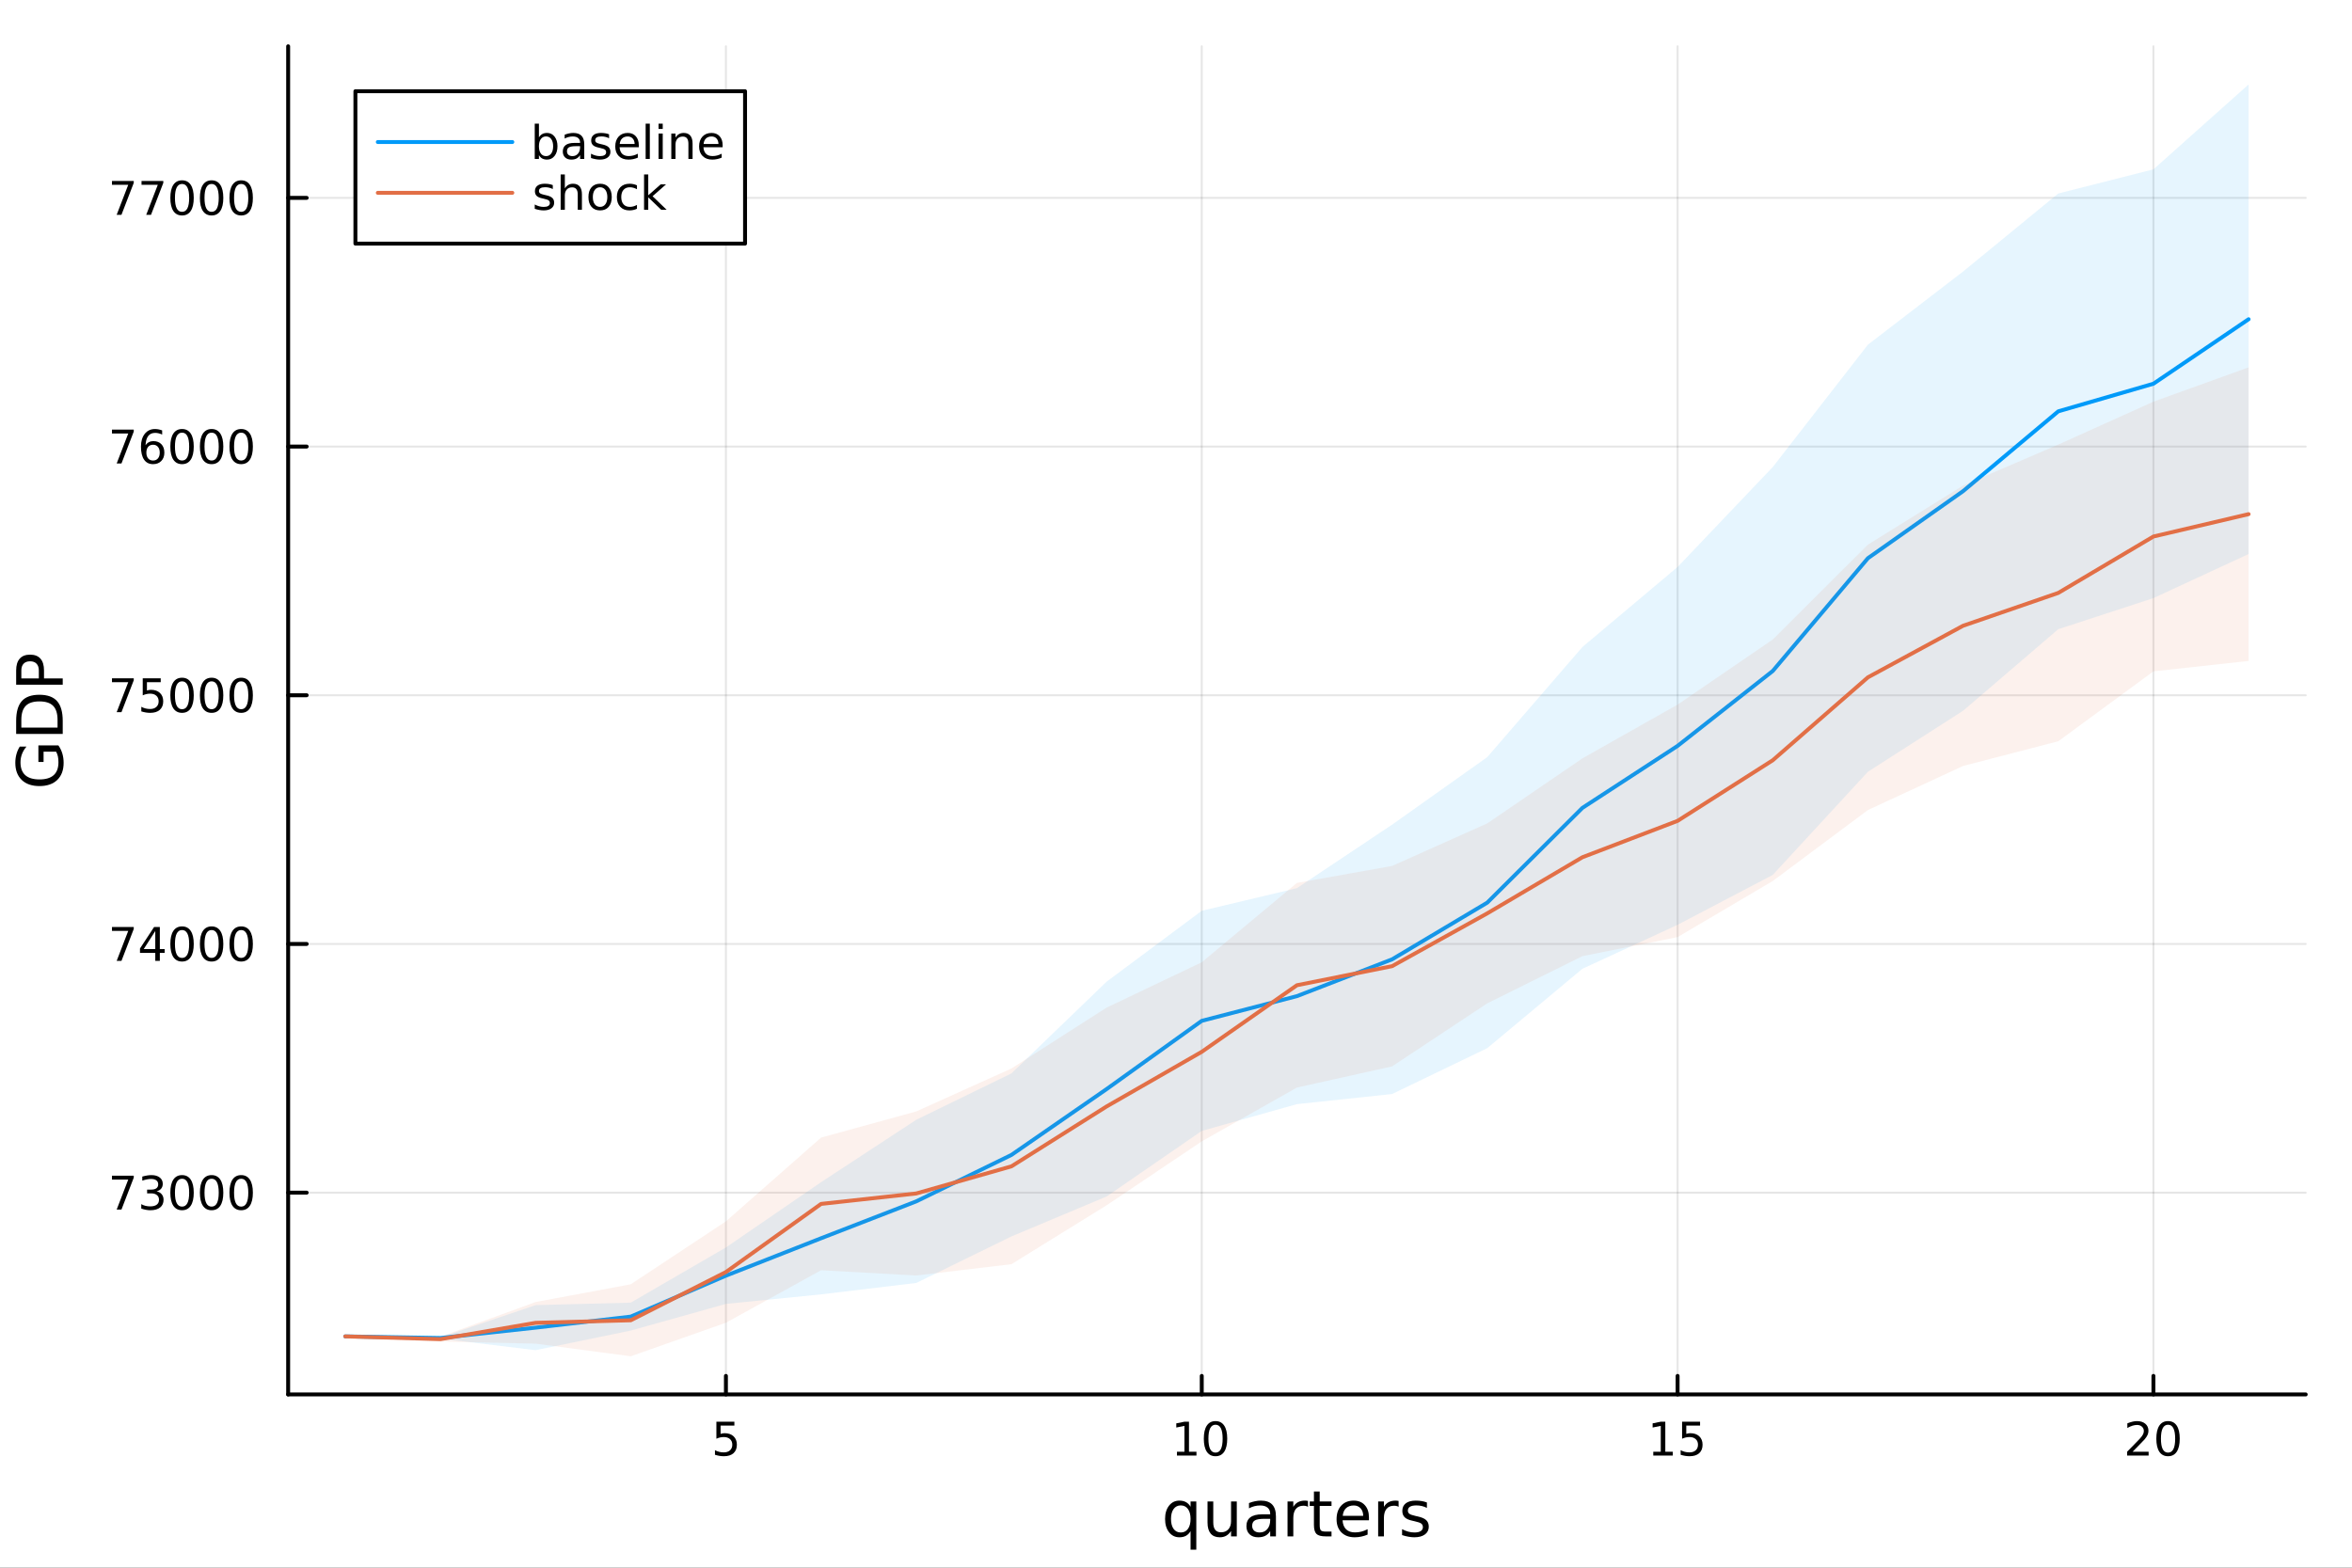 <?xml version="1.0" encoding="utf-8"?>
<svg xmlns="http://www.w3.org/2000/svg" xmlns:xlink="http://www.w3.org/1999/xlink" width="600" height="400" viewBox="0 0 2400 1600">
<rect x="0" y="0" width="2400" height="1600" fill="#333333" stroke="none"/>
<defs>
  <clipPath id="clip430">
    <rect x="0" y="0" width="2400" height="1600"/>
  </clipPath>
</defs>
<path clip-path="url(#clip430)" d="M0 1600 L2400 1600 L2400 0 L0 0  Z" fill="#ffffff" fill-rule="evenodd" fill-opacity="1"/>
<defs>
  <clipPath id="clip431">
    <rect x="480" y="0" width="1681" height="1600"/>
  </clipPath>
</defs>
<path clip-path="url(#clip430)" d="M294.033 1423.18 L2352.76 1423.18 L2352.76 47.244 L294.033 47.244  Z" fill="#ffffff" fill-rule="evenodd" fill-opacity="1"/>
<defs>
  <clipPath id="clip432">
    <rect x="294" y="47" width="2060" height="1377"/>
  </clipPath>
</defs>
<polyline clip-path="url(#clip432)" style="stroke:#000000; stroke-linecap:round; stroke-linejoin:round; stroke-width:2; stroke-opacity:0.1; fill:none" points="740.737,1423.18 740.737,47.244 "/>
<polyline clip-path="url(#clip432)" style="stroke:#000000; stroke-linecap:round; stroke-linejoin:round; stroke-width:2; stroke-opacity:0.1; fill:none" points="1226.28,1423.18 1226.28,47.244 "/>
<polyline clip-path="url(#clip432)" style="stroke:#000000; stroke-linecap:round; stroke-linejoin:round; stroke-width:2; stroke-opacity:0.1; fill:none" points="1711.83,1423.18 1711.83,47.244 "/>
<polyline clip-path="url(#clip432)" style="stroke:#000000; stroke-linecap:round; stroke-linejoin:round; stroke-width:2; stroke-opacity:0.1; fill:none" points="2197.38,1423.18 2197.38,47.244 "/>
<polyline clip-path="url(#clip432)" style="stroke:#000000; stroke-linecap:round; stroke-linejoin:round; stroke-width:2; stroke-opacity:0.1; fill:none" points="294.033,1217.23 2352.76,1217.23 "/>
<polyline clip-path="url(#clip432)" style="stroke:#000000; stroke-linecap:round; stroke-linejoin:round; stroke-width:2; stroke-opacity:0.1; fill:none" points="294.033,963.411 2352.76,963.411 "/>
<polyline clip-path="url(#clip432)" style="stroke:#000000; stroke-linecap:round; stroke-linejoin:round; stroke-width:2; stroke-opacity:0.1; fill:none" points="294.033,709.591 2352.76,709.591 "/>
<polyline clip-path="url(#clip432)" style="stroke:#000000; stroke-linecap:round; stroke-linejoin:round; stroke-width:2; stroke-opacity:0.1; fill:none" points="294.033,455.771 2352.76,455.771 "/>
<polyline clip-path="url(#clip432)" style="stroke:#000000; stroke-linecap:round; stroke-linejoin:round; stroke-width:2; stroke-opacity:0.1; fill:none" points="294.033,201.951 2352.76,201.951 "/>
<polyline clip-path="url(#clip430)" style="stroke:#000000; stroke-linecap:round; stroke-linejoin:round; stroke-width:4; stroke-opacity:1; fill:none" points="294.033,1423.18 2352.76,1423.18 "/>
<polyline clip-path="url(#clip430)" style="stroke:#000000; stroke-linecap:round; stroke-linejoin:round; stroke-width:4; stroke-opacity:1; fill:none" points="740.737,1423.18 740.737,1404.28 "/>
<polyline clip-path="url(#clip430)" style="stroke:#000000; stroke-linecap:round; stroke-linejoin:round; stroke-width:4; stroke-opacity:1; fill:none" points="1226.28,1423.18 1226.28,1404.28 "/>
<polyline clip-path="url(#clip430)" style="stroke:#000000; stroke-linecap:round; stroke-linejoin:round; stroke-width:4; stroke-opacity:1; fill:none" points="1711.83,1423.18 1711.83,1404.28 "/>
<polyline clip-path="url(#clip430)" style="stroke:#000000; stroke-linecap:round; stroke-linejoin:round; stroke-width:4; stroke-opacity:1; fill:none" points="2197.38,1423.18 2197.38,1404.28 "/>
<path clip-path="url(#clip430)" d="M731.014 1451.02 L749.371 1451.02 L749.371 1454.96 L735.297 1454.96 L735.297 1463.43 Q736.315 1463.08 737.334 1462.92 Q738.352 1462.73 739.371 1462.73 Q745.158 1462.73 748.538 1465.9 Q751.917 1469.08 751.917 1474.49 Q751.917 1480.07 748.445 1483.17 Q744.973 1486.25 738.653 1486.25 Q736.477 1486.25 734.209 1485.88 Q731.964 1485.51 729.556 1484.77 L729.556 1480.07 Q731.639 1481.2 733.862 1481.76 Q736.084 1482.32 738.561 1482.32 Q742.565 1482.32 744.903 1480.21 Q747.241 1478.1 747.241 1474.49 Q747.241 1470.88 744.903 1468.77 Q742.565 1466.67 738.561 1466.67 Q736.686 1466.67 734.811 1467.08 Q732.959 1467.5 731.014 1468.38 L731.014 1451.02 Z" fill="#000000" fill-rule="nonzero" fill-opacity="1" /><path clip-path="url(#clip430)" d="M1200.97 1481.64 L1208.61 1481.64 L1208.61 1455.28 L1200.3 1456.95 L1200.3 1452.69 L1208.56 1451.02 L1213.24 1451.02 L1213.24 1481.64 L1220.88 1481.64 L1220.88 1485.58 L1200.97 1485.58 L1200.97 1481.64 Z" fill="#000000" fill-rule="nonzero" fill-opacity="1" /><path clip-path="url(#clip430)" d="M1240.32 1454.1 Q1236.71 1454.1 1234.88 1457.66 Q1233.08 1461.2 1233.08 1468.33 Q1233.08 1475.44 1234.88 1479.01 Q1236.71 1482.55 1240.32 1482.55 Q1243.96 1482.55 1245.76 1479.01 Q1247.59 1475.44 1247.59 1468.33 Q1247.59 1461.2 1245.76 1457.66 Q1243.96 1454.1 1240.32 1454.1 M1240.32 1450.39 Q1246.13 1450.39 1249.19 1455 Q1252.27 1459.58 1252.27 1468.33 Q1252.27 1477.06 1249.19 1481.67 Q1246.13 1486.25 1240.32 1486.25 Q1234.51 1486.25 1231.44 1481.67 Q1228.38 1477.06 1228.38 1468.33 Q1228.38 1459.58 1231.44 1455 Q1234.51 1450.39 1240.32 1450.39 Z" fill="#000000" fill-rule="nonzero" fill-opacity="1" /><path clip-path="url(#clip430)" d="M1687.02 1481.64 L1694.66 1481.64 L1694.66 1455.28 L1686.35 1456.95 L1686.35 1452.69 L1694.61 1451.02 L1699.29 1451.02 L1699.29 1481.64 L1706.93 1481.64 L1706.93 1485.58 L1687.02 1485.58 L1687.02 1481.64 Z" fill="#000000" fill-rule="nonzero" fill-opacity="1" /><path clip-path="url(#clip430)" d="M1716.42 1451.02 L1734.77 1451.02 L1734.77 1454.96 L1720.7 1454.96 L1720.7 1463.43 Q1721.72 1463.08 1722.74 1462.92 Q1723.75 1462.73 1724.77 1462.73 Q1730.56 1462.73 1733.94 1465.9 Q1737.32 1469.08 1737.32 1474.49 Q1737.32 1480.07 1733.85 1483.17 Q1730.37 1486.25 1724.05 1486.25 Q1721.88 1486.25 1719.61 1485.88 Q1717.36 1485.51 1714.96 1484.77 L1714.96 1480.07 Q1717.04 1481.2 1719.26 1481.76 Q1721.49 1482.32 1723.96 1482.32 Q1727.97 1482.32 1730.3 1480.21 Q1732.64 1478.1 1732.64 1474.49 Q1732.64 1470.88 1730.3 1468.77 Q1727.97 1466.67 1723.96 1466.67 Q1722.09 1466.67 1720.21 1467.08 Q1718.36 1467.5 1716.42 1468.38 L1716.42 1451.02 Z" fill="#000000" fill-rule="nonzero" fill-opacity="1" /><path clip-path="url(#clip430)" d="M2176.15 1481.64 L2192.47 1481.64 L2192.47 1485.58 L2170.53 1485.58 L2170.53 1481.64 Q2173.19 1478.89 2177.77 1474.26 Q2182.38 1469.61 2183.56 1468.27 Q2185.81 1465.74 2186.69 1464.01 Q2187.59 1462.25 2187.59 1460.56 Q2187.59 1457.8 2185.64 1456.07 Q2183.72 1454.33 2180.62 1454.33 Q2178.42 1454.33 2175.97 1455.09 Q2173.54 1455.86 2170.76 1457.41 L2170.76 1452.69 Q2173.58 1451.55 2176.04 1450.97 Q2178.49 1450.39 2180.53 1450.39 Q2185.9 1450.39 2189.09 1453.08 Q2192.29 1455.77 2192.29 1460.26 Q2192.29 1462.39 2191.48 1464.31 Q2190.69 1466.2 2188.58 1468.8 Q2188.01 1469.47 2184.9 1472.69 Q2181.8 1475.88 2176.15 1481.64 Z" fill="#000000" fill-rule="nonzero" fill-opacity="1" /><path clip-path="url(#clip430)" d="M2212.29 1454.1 Q2208.68 1454.1 2206.85 1457.66 Q2205.04 1461.2 2205.04 1468.33 Q2205.04 1475.44 2206.85 1479.01 Q2208.68 1482.55 2212.29 1482.55 Q2215.92 1482.55 2217.73 1479.01 Q2219.56 1475.44 2219.56 1468.33 Q2219.56 1461.2 2217.73 1457.66 Q2215.92 1454.1 2212.29 1454.1 M2212.29 1450.39 Q2218.1 1450.39 2221.15 1455 Q2224.23 1459.58 2224.23 1468.33 Q2224.23 1477.06 2221.15 1481.67 Q2218.1 1486.25 2212.29 1486.25 Q2206.48 1486.25 2203.4 1481.67 Q2200.34 1477.06 2200.34 1468.33 Q2200.34 1459.58 2203.4 1455 Q2206.48 1450.39 2212.29 1450.39 Z" fill="#000000" fill-rule="nonzero" fill-opacity="1" /><path clip-path="url(#clip430)" d="M1194.9 1550.25 Q1194.9 1556.71 1197.54 1560.4 Q1200.22 1564.07 1204.86 1564.07 Q1209.51 1564.07 1212.19 1560.4 Q1214.86 1556.71 1214.86 1550.25 Q1214.86 1543.79 1212.19 1540.13 Q1209.51 1536.44 1204.86 1536.44 Q1200.22 1536.44 1197.54 1540.13 Q1194.9 1543.79 1194.9 1550.25 M1214.86 1562.7 Q1213.01 1565.88 1210.18 1567.44 Q1207.38 1568.97 1203.43 1568.97 Q1196.97 1568.97 1192.9 1563.81 Q1188.86 1558.65 1188.86 1550.25 Q1188.86 1541.85 1192.9 1536.69 Q1196.97 1531.54 1203.43 1531.54 Q1207.38 1531.54 1210.18 1533.1 Q1213.01 1534.62 1214.86 1537.81 L1214.86 1532.4 L1220.72 1532.4 L1220.72 1581.6 L1214.86 1581.6 L1214.86 1562.7 Z" fill="#000000" fill-rule="nonzero" fill-opacity="1" /><path clip-path="url(#clip430)" d="M1232.17 1553.98 L1232.17 1532.4 L1238.03 1532.4 L1238.03 1553.75 Q1238.03 1558.81 1240 1561.36 Q1241.98 1563.87 1245.92 1563.87 Q1250.67 1563.87 1253.4 1560.85 Q1256.17 1557.83 1256.17 1552.61 L1256.17 1532.4 L1262.03 1532.4 L1262.03 1568.04 L1256.17 1568.04 L1256.17 1562.57 Q1254.04 1565.82 1251.21 1567.41 Q1248.41 1568.97 1244.68 1568.97 Q1238.54 1568.97 1235.36 1565.15 Q1232.17 1561.33 1232.17 1553.98 M1246.91 1531.54 L1246.91 1531.54 Z" fill="#000000" fill-rule="nonzero" fill-opacity="1" /><path clip-path="url(#clip430)" d="M1290.29 1550.12 Q1283.19 1550.12 1280.46 1551.75 Q1277.72 1553.37 1277.72 1557.29 Q1277.72 1560.4 1279.76 1562.25 Q1281.83 1564.07 1285.36 1564.07 Q1290.23 1564.07 1293.16 1560.63 Q1296.12 1557.16 1296.12 1551.43 L1296.12 1550.12 L1290.29 1550.12 M1301.97 1547.71 L1301.97 1568.04 L1296.12 1568.04 L1296.12 1562.63 Q1294.11 1565.88 1291.12 1567.44 Q1288.13 1568.97 1283.8 1568.97 Q1278.33 1568.97 1275.08 1565.91 Q1271.86 1562.82 1271.86 1557.67 Q1271.86 1551.65 1275.87 1548.6 Q1279.92 1545.54 1287.91 1545.54 L1296.12 1545.54 L1296.12 1544.97 Q1296.12 1540.93 1293.44 1538.73 Q1290.8 1536.5 1286 1536.5 Q1282.94 1536.5 1280.04 1537.23 Q1277.15 1537.97 1274.47 1539.43 L1274.47 1534.02 Q1277.69 1532.78 1280.71 1532.17 Q1283.74 1531.54 1286.6 1531.54 Q1294.33 1531.54 1298.15 1535.55 Q1301.97 1539.56 1301.97 1547.71 Z" fill="#000000" fill-rule="nonzero" fill-opacity="1" /><path clip-path="url(#clip430)" d="M1334.69 1537.87 Q1333.71 1537.3 1332.53 1537.04 Q1331.38 1536.76 1329.98 1536.76 Q1325.02 1536.76 1322.34 1540 Q1319.7 1543.22 1319.7 1549.27 L1319.7 1568.04 L1313.81 1568.04 L1313.81 1532.4 L1319.7 1532.4 L1319.7 1537.93 Q1321.55 1534.69 1324.51 1533.13 Q1327.47 1531.54 1331.7 1531.54 Q1332.31 1531.54 1333.04 1531.63 Q1333.77 1531.7 1334.66 1531.85 L1334.69 1537.87 Z" fill="#000000" fill-rule="nonzero" fill-opacity="1" /><path clip-path="url(#clip430)" d="M1346.63 1522.27 L1346.63 1532.4 L1358.69 1532.4 L1358.69 1536.95 L1346.63 1536.95 L1346.63 1556.3 Q1346.63 1560.66 1347.81 1561.9 Q1349.02 1563.14 1352.68 1563.14 L1358.69 1563.14 L1358.69 1568.04 L1352.68 1568.04 Q1345.9 1568.04 1343.32 1565.53 Q1340.74 1562.98 1340.74 1556.3 L1340.74 1536.95 L1336.44 1536.95 L1336.44 1532.4 L1340.74 1532.4 L1340.74 1522.27 L1346.63 1522.27 Z" fill="#000000" fill-rule="nonzero" fill-opacity="1" /><path clip-path="url(#clip430)" d="M1396.89 1548.76 L1396.89 1551.62 L1369.96 1551.62 Q1370.34 1557.67 1373.59 1560.85 Q1376.87 1564 1382.69 1564 Q1386.06 1564 1389.22 1563.17 Q1392.4 1562.35 1395.52 1560.69 L1395.52 1566.23 Q1392.37 1567.57 1389.06 1568.27 Q1385.75 1568.97 1382.34 1568.97 Q1373.81 1568.97 1368.81 1564 Q1363.85 1559.04 1363.85 1550.57 Q1363.85 1541.82 1368.56 1536.69 Q1373.3 1531.54 1381.32 1531.54 Q1388.52 1531.54 1392.68 1536.18 Q1396.89 1540.8 1396.89 1548.76 M1391.03 1547.04 Q1390.97 1542.23 1388.32 1539.37 Q1385.71 1536.5 1381.39 1536.5 Q1376.48 1536.5 1373.52 1539.27 Q1370.6 1542.04 1370.15 1547.07 L1391.03 1547.04 Z" fill="#000000" fill-rule="nonzero" fill-opacity="1" /><path clip-path="url(#clip430)" d="M1427.16 1537.87 Q1426.17 1537.3 1424.99 1537.04 Q1423.85 1536.76 1422.44 1536.76 Q1417.48 1536.76 1414.81 1540 Q1412.16 1543.22 1412.16 1549.27 L1412.16 1568.04 L1406.28 1568.04 L1406.28 1532.4 L1412.16 1532.4 L1412.16 1537.93 Q1414.01 1534.69 1416.97 1533.13 Q1419.93 1531.54 1424.16 1531.54 Q1424.77 1531.54 1425.5 1531.63 Q1426.23 1531.7 1427.12 1531.85 L1427.16 1537.87 Z" fill="#000000" fill-rule="nonzero" fill-opacity="1" /><path clip-path="url(#clip430)" d="M1456.02 1533.45 L1456.02 1538.98 Q1453.54 1537.71 1450.87 1537.07 Q1448.19 1536.44 1445.33 1536.44 Q1440.97 1536.44 1438.77 1537.77 Q1436.61 1539.11 1436.61 1541.79 Q1436.61 1543.82 1438.17 1545 Q1439.73 1546.15 1444.44 1547.2 L1446.44 1547.64 Q1452.68 1548.98 1455.29 1551.43 Q1457.93 1553.85 1457.93 1558.21 Q1457.93 1563.17 1453.99 1566.07 Q1450.07 1568.97 1443.2 1568.97 Q1440.33 1568.97 1437.21 1568.39 Q1434.13 1567.85 1430.69 1566.74 L1430.69 1560.69 Q1433.93 1562.38 1437.09 1563.24 Q1440.24 1564.07 1443.32 1564.07 Q1447.46 1564.07 1449.69 1562.66 Q1451.92 1561.23 1451.92 1558.65 Q1451.92 1556.27 1450.29 1554.99 Q1448.7 1553.72 1443.26 1552.54 L1441.22 1552.07 Q1435.78 1550.92 1433.36 1548.56 Q1430.94 1546.18 1430.94 1542.04 Q1430.94 1537.01 1434.51 1534.27 Q1438.07 1531.54 1444.63 1531.54 Q1447.88 1531.54 1450.74 1532.01 Q1453.6 1532.49 1456.02 1533.45 Z" fill="#000000" fill-rule="nonzero" fill-opacity="1" /><polyline clip-path="url(#clip430)" style="stroke:#000000; stroke-linecap:round; stroke-linejoin:round; stroke-width:4; stroke-opacity:1; fill:none" points="294.033,1423.18 294.033,47.244 "/>
<polyline clip-path="url(#clip430)" style="stroke:#000000; stroke-linecap:round; stroke-linejoin:round; stroke-width:4; stroke-opacity:1; fill:none" points="294.033,1217.23 312.93,1217.23 "/>
<polyline clip-path="url(#clip430)" style="stroke:#000000; stroke-linecap:round; stroke-linejoin:round; stroke-width:4; stroke-opacity:1; fill:none" points="294.033,963.411 312.93,963.411 "/>
<polyline clip-path="url(#clip430)" style="stroke:#000000; stroke-linecap:round; stroke-linejoin:round; stroke-width:4; stroke-opacity:1; fill:none" points="294.033,709.591 312.93,709.591 "/>
<polyline clip-path="url(#clip430)" style="stroke:#000000; stroke-linecap:round; stroke-linejoin:round; stroke-width:4; stroke-opacity:1; fill:none" points="294.033,455.771 312.93,455.771 "/>
<polyline clip-path="url(#clip430)" style="stroke:#000000; stroke-linecap:round; stroke-linejoin:round; stroke-width:4; stroke-opacity:1; fill:none" points="294.033,201.951 312.93,201.951 "/>
<path clip-path="url(#clip430)" d="M114.26 1199.95 L136.482 1199.95 L136.482 1201.94 L123.936 1234.51 L119.052 1234.51 L130.857 1203.89 L114.26 1203.89 L114.26 1199.95 Z" fill="#000000" fill-rule="nonzero" fill-opacity="1" /><path clip-path="url(#clip430)" d="M159.769 1215.88 Q163.126 1216.59 165.001 1218.86 Q166.899 1221.13 166.899 1224.46 Q166.899 1229.58 163.38 1232.38 Q159.862 1235.18 153.38 1235.18 Q151.204 1235.18 148.89 1234.74 Q146.598 1234.33 144.144 1233.47 L144.144 1228.96 Q146.089 1230.09 148.403 1230.67 Q150.718 1231.25 153.241 1231.25 Q157.64 1231.25 159.931 1229.51 Q162.246 1227.78 162.246 1224.46 Q162.246 1221.41 160.093 1219.7 Q157.964 1217.96 154.144 1217.96 L150.116 1217.96 L150.116 1214.12 L154.329 1214.12 Q157.778 1214.12 159.607 1212.75 Q161.436 1211.36 161.436 1208.77 Q161.436 1206.11 159.538 1204.7 Q157.663 1203.26 154.144 1203.26 Q152.223 1203.26 150.024 1203.68 Q147.825 1204.09 145.186 1204.97 L145.186 1200.81 Q147.848 1200.07 150.163 1199.7 Q152.501 1199.33 154.561 1199.33 Q159.885 1199.33 162.987 1201.76 Q166.089 1204.16 166.089 1208.28 Q166.089 1211.15 164.445 1213.15 Q162.802 1215.11 159.769 1215.88 Z" fill="#000000" fill-rule="nonzero" fill-opacity="1" /><path clip-path="url(#clip430)" d="M185.764 1203.03 Q182.153 1203.03 180.325 1206.59 Q178.519 1210.14 178.519 1217.27 Q178.519 1224.37 180.325 1227.94 Q182.153 1231.48 185.764 1231.48 Q189.399 1231.48 191.204 1227.94 Q193.033 1224.37 193.033 1217.27 Q193.033 1210.14 191.204 1206.59 Q189.399 1203.03 185.764 1203.03 M185.764 1199.33 Q191.575 1199.33 194.63 1203.93 Q197.709 1208.52 197.709 1217.27 Q197.709 1225.99 194.63 1230.6 Q191.575 1235.18 185.764 1235.18 Q179.954 1235.18 176.876 1230.6 Q173.82 1225.99 173.82 1217.27 Q173.82 1208.52 176.876 1203.93 Q179.954 1199.33 185.764 1199.33 Z" fill="#000000" fill-rule="nonzero" fill-opacity="1" /><path clip-path="url(#clip430)" d="M215.926 1203.03 Q212.315 1203.03 210.486 1206.59 Q208.681 1210.14 208.681 1217.27 Q208.681 1224.37 210.486 1227.94 Q212.315 1231.48 215.926 1231.48 Q219.561 1231.48 221.366 1227.94 Q223.195 1224.37 223.195 1217.27 Q223.195 1210.14 221.366 1206.59 Q219.561 1203.03 215.926 1203.03 M215.926 1199.33 Q221.736 1199.33 224.792 1203.93 Q227.871 1208.52 227.871 1217.27 Q227.871 1225.99 224.792 1230.6 Q221.736 1235.18 215.926 1235.18 Q210.116 1235.18 207.037 1230.6 Q203.982 1225.99 203.982 1217.27 Q203.982 1208.52 207.037 1203.93 Q210.116 1199.33 215.926 1199.33 Z" fill="#000000" fill-rule="nonzero" fill-opacity="1" /><path clip-path="url(#clip430)" d="M246.088 1203.03 Q242.477 1203.03 240.648 1206.59 Q238.843 1210.14 238.843 1217.27 Q238.843 1224.37 240.648 1227.94 Q242.477 1231.48 246.088 1231.48 Q249.722 1231.48 251.528 1227.94 Q253.357 1224.37 253.357 1217.27 Q253.357 1210.14 251.528 1206.59 Q249.722 1203.03 246.088 1203.03 M246.088 1199.33 Q251.898 1199.33 254.954 1203.93 Q258.033 1208.52 258.033 1217.27 Q258.033 1225.99 254.954 1230.6 Q251.898 1235.18 246.088 1235.18 Q240.278 1235.18 237.199 1230.6 Q234.144 1225.99 234.144 1217.27 Q234.144 1208.52 237.199 1203.93 Q240.278 1199.33 246.088 1199.33 Z" fill="#000000" fill-rule="nonzero" fill-opacity="1" /><path clip-path="url(#clip430)" d="M114.26 946.131 L136.482 946.131 L136.482 948.122 L123.936 980.691 L119.052 980.691 L130.857 950.066 L114.26 950.066 L114.26 946.131 Z" fill="#000000" fill-rule="nonzero" fill-opacity="1" /><path clip-path="url(#clip430)" d="M158.45 950.205 L146.644 968.654 L158.45 968.654 L158.45 950.205 M157.223 946.131 L163.102 946.131 L163.102 968.654 L168.033 968.654 L168.033 972.543 L163.102 972.543 L163.102 980.691 L158.45 980.691 L158.45 972.543 L142.848 972.543 L142.848 968.029 L157.223 946.131 Z" fill="#000000" fill-rule="nonzero" fill-opacity="1" /><path clip-path="url(#clip430)" d="M185.764 949.21 Q182.153 949.21 180.325 952.775 Q178.519 956.316 178.519 963.446 Q178.519 970.552 180.325 974.117 Q182.153 977.659 185.764 977.659 Q189.399 977.659 191.204 974.117 Q193.033 970.552 193.033 963.446 Q193.033 956.316 191.204 952.775 Q189.399 949.21 185.764 949.21 M185.764 945.506 Q191.575 945.506 194.63 950.113 Q197.709 954.696 197.709 963.446 Q197.709 972.173 194.63 976.779 Q191.575 981.362 185.764 981.362 Q179.954 981.362 176.876 976.779 Q173.82 972.173 173.82 963.446 Q173.82 954.696 176.876 950.113 Q179.954 945.506 185.764 945.506 Z" fill="#000000" fill-rule="nonzero" fill-opacity="1" /><path clip-path="url(#clip430)" d="M215.926 949.21 Q212.315 949.21 210.486 952.775 Q208.681 956.316 208.681 963.446 Q208.681 970.552 210.486 974.117 Q212.315 977.659 215.926 977.659 Q219.561 977.659 221.366 974.117 Q223.195 970.552 223.195 963.446 Q223.195 956.316 221.366 952.775 Q219.561 949.21 215.926 949.21 M215.926 945.506 Q221.736 945.506 224.792 950.113 Q227.871 954.696 227.871 963.446 Q227.871 972.173 224.792 976.779 Q221.736 981.362 215.926 981.362 Q210.116 981.362 207.037 976.779 Q203.982 972.173 203.982 963.446 Q203.982 954.696 207.037 950.113 Q210.116 945.506 215.926 945.506 Z" fill="#000000" fill-rule="nonzero" fill-opacity="1" /><path clip-path="url(#clip430)" d="M246.088 949.21 Q242.477 949.21 240.648 952.775 Q238.843 956.316 238.843 963.446 Q238.843 970.552 240.648 974.117 Q242.477 977.659 246.088 977.659 Q249.722 977.659 251.528 974.117 Q253.357 970.552 253.357 963.446 Q253.357 956.316 251.528 952.775 Q249.722 949.21 246.088 949.21 M246.088 945.506 Q251.898 945.506 254.954 950.113 Q258.033 954.696 258.033 963.446 Q258.033 972.173 254.954 976.779 Q251.898 981.362 246.088 981.362 Q240.278 981.362 237.199 976.779 Q234.144 972.173 234.144 963.446 Q234.144 954.696 237.199 950.113 Q240.278 945.506 246.088 945.506 Z" fill="#000000" fill-rule="nonzero" fill-opacity="1" /><path clip-path="url(#clip430)" d="M114.26 692.311 L136.482 692.311 L136.482 694.302 L123.936 726.871 L119.052 726.871 L130.857 696.246 L114.26 696.246 L114.26 692.311 Z" fill="#000000" fill-rule="nonzero" fill-opacity="1" /><path clip-path="url(#clip430)" d="M145.649 692.311 L164.005 692.311 L164.005 696.246 L149.931 696.246 L149.931 704.718 Q150.95 704.371 151.968 704.209 Q152.987 704.024 154.005 704.024 Q159.792 704.024 163.172 707.195 Q166.552 710.367 166.552 715.783 Q166.552 721.362 163.079 724.464 Q159.607 727.542 153.288 727.542 Q151.112 727.542 148.843 727.172 Q146.598 726.802 144.191 726.061 L144.191 721.362 Q146.274 722.496 148.496 723.052 Q150.718 723.607 153.195 723.607 Q157.2 723.607 159.538 721.501 Q161.876 719.394 161.876 715.783 Q161.876 712.172 159.538 710.066 Q157.2 707.959 153.195 707.959 Q151.32 707.959 149.445 708.376 Q147.593 708.793 145.649 709.672 L145.649 692.311 Z" fill="#000000" fill-rule="nonzero" fill-opacity="1" /><path clip-path="url(#clip430)" d="M185.764 695.39 Q182.153 695.39 180.325 698.955 Q178.519 702.496 178.519 709.626 Q178.519 716.732 180.325 720.297 Q182.153 723.839 185.764 723.839 Q189.399 723.839 191.204 720.297 Q193.033 716.732 193.033 709.626 Q193.033 702.496 191.204 698.955 Q189.399 695.39 185.764 695.39 M185.764 691.686 Q191.575 691.686 194.63 696.293 Q197.709 700.876 197.709 709.626 Q197.709 718.353 194.63 722.959 Q191.575 727.542 185.764 727.542 Q179.954 727.542 176.876 722.959 Q173.82 718.353 173.82 709.626 Q173.82 700.876 176.876 696.293 Q179.954 691.686 185.764 691.686 Z" fill="#000000" fill-rule="nonzero" fill-opacity="1" /><path clip-path="url(#clip430)" d="M215.926 695.39 Q212.315 695.39 210.486 698.955 Q208.681 702.496 208.681 709.626 Q208.681 716.732 210.486 720.297 Q212.315 723.839 215.926 723.839 Q219.561 723.839 221.366 720.297 Q223.195 716.732 223.195 709.626 Q223.195 702.496 221.366 698.955 Q219.561 695.39 215.926 695.39 M215.926 691.686 Q221.736 691.686 224.792 696.293 Q227.871 700.876 227.871 709.626 Q227.871 718.353 224.792 722.959 Q221.736 727.542 215.926 727.542 Q210.116 727.542 207.037 722.959 Q203.982 718.353 203.982 709.626 Q203.982 700.876 207.037 696.293 Q210.116 691.686 215.926 691.686 Z" fill="#000000" fill-rule="nonzero" fill-opacity="1" /><path clip-path="url(#clip430)" d="M246.088 695.39 Q242.477 695.39 240.648 698.955 Q238.843 702.496 238.843 709.626 Q238.843 716.732 240.648 720.297 Q242.477 723.839 246.088 723.839 Q249.722 723.839 251.528 720.297 Q253.357 716.732 253.357 709.626 Q253.357 702.496 251.528 698.955 Q249.722 695.39 246.088 695.39 M246.088 691.686 Q251.898 691.686 254.954 696.293 Q258.033 700.876 258.033 709.626 Q258.033 718.353 254.954 722.959 Q251.898 727.542 246.088 727.542 Q240.278 727.542 237.199 722.959 Q234.144 718.353 234.144 709.626 Q234.144 700.876 237.199 696.293 Q240.278 691.686 246.088 691.686 Z" fill="#000000" fill-rule="nonzero" fill-opacity="1" /><path clip-path="url(#clip430)" d="M114.26 438.491 L136.482 438.491 L136.482 440.482 L123.936 473.051 L119.052 473.051 L130.857 442.426 L114.26 442.426 L114.26 438.491 Z" fill="#000000" fill-rule="nonzero" fill-opacity="1" /><path clip-path="url(#clip430)" d="M156.181 453.908 Q153.033 453.908 151.181 456.061 Q149.353 458.213 149.353 461.963 Q149.353 465.69 151.181 467.866 Q153.033 470.019 156.181 470.019 Q159.329 470.019 161.158 467.866 Q163.01 465.69 163.01 461.963 Q163.01 458.213 161.158 456.061 Q159.329 453.908 156.181 453.908 M165.464 439.255 L165.464 443.514 Q163.704 442.681 161.899 442.241 Q160.116 441.801 158.357 441.801 Q153.728 441.801 151.274 444.926 Q148.843 448.051 148.496 454.371 Q149.862 452.357 151.922 451.292 Q153.982 450.204 156.459 450.204 Q161.667 450.204 164.677 453.375 Q167.709 456.523 167.709 461.963 Q167.709 467.287 164.561 470.505 Q161.413 473.722 156.181 473.722 Q150.186 473.722 147.015 469.139 Q143.843 464.533 143.843 455.806 Q143.843 447.611 147.732 442.75 Q151.621 437.866 158.172 437.866 Q159.931 437.866 161.714 438.213 Q163.519 438.561 165.464 439.255 Z" fill="#000000" fill-rule="nonzero" fill-opacity="1" /><path clip-path="url(#clip430)" d="M185.764 441.57 Q182.153 441.57 180.325 445.135 Q178.519 448.676 178.519 455.806 Q178.519 462.912 180.325 466.477 Q182.153 470.019 185.764 470.019 Q189.399 470.019 191.204 466.477 Q193.033 462.912 193.033 455.806 Q193.033 448.676 191.204 445.135 Q189.399 441.57 185.764 441.57 M185.764 437.866 Q191.575 437.866 194.63 442.473 Q197.709 447.056 197.709 455.806 Q197.709 464.533 194.63 469.139 Q191.575 473.722 185.764 473.722 Q179.954 473.722 176.876 469.139 Q173.82 464.533 173.82 455.806 Q173.82 447.056 176.876 442.473 Q179.954 437.866 185.764 437.866 Z" fill="#000000" fill-rule="nonzero" fill-opacity="1" /><path clip-path="url(#clip430)" d="M215.926 441.57 Q212.315 441.57 210.486 445.135 Q208.681 448.676 208.681 455.806 Q208.681 462.912 210.486 466.477 Q212.315 470.019 215.926 470.019 Q219.561 470.019 221.366 466.477 Q223.195 462.912 223.195 455.806 Q223.195 448.676 221.366 445.135 Q219.561 441.57 215.926 441.57 M215.926 437.866 Q221.736 437.866 224.792 442.473 Q227.871 447.056 227.871 455.806 Q227.871 464.533 224.792 469.139 Q221.736 473.722 215.926 473.722 Q210.116 473.722 207.037 469.139 Q203.982 464.533 203.982 455.806 Q203.982 447.056 207.037 442.473 Q210.116 437.866 215.926 437.866 Z" fill="#000000" fill-rule="nonzero" fill-opacity="1" /><path clip-path="url(#clip430)" d="M246.088 441.57 Q242.477 441.57 240.648 445.135 Q238.843 448.676 238.843 455.806 Q238.843 462.912 240.648 466.477 Q242.477 470.019 246.088 470.019 Q249.722 470.019 251.528 466.477 Q253.357 462.912 253.357 455.806 Q253.357 448.676 251.528 445.135 Q249.722 441.57 246.088 441.57 M246.088 437.866 Q251.898 437.866 254.954 442.473 Q258.033 447.056 258.033 455.806 Q258.033 464.533 254.954 469.139 Q251.898 473.722 246.088 473.722 Q240.278 473.722 237.199 469.139 Q234.144 464.533 234.144 455.806 Q234.144 447.056 237.199 442.473 Q240.278 437.866 246.088 437.866 Z" fill="#000000" fill-rule="nonzero" fill-opacity="1" /><path clip-path="url(#clip430)" d="M114.26 184.671 L136.482 184.671 L136.482 186.662 L123.936 219.231 L119.052 219.231 L130.857 188.606 L114.26 188.606 L114.26 184.671 Z" fill="#000000" fill-rule="nonzero" fill-opacity="1" /><path clip-path="url(#clip430)" d="M144.422 184.671 L166.644 184.671 L166.644 186.662 L154.098 219.231 L149.214 219.231 L161.019 188.606 L144.422 188.606 L144.422 184.671 Z" fill="#000000" fill-rule="nonzero" fill-opacity="1" /><path clip-path="url(#clip430)" d="M185.764 187.75 Q182.153 187.75 180.325 191.315 Q178.519 194.856 178.519 201.986 Q178.519 209.092 180.325 212.657 Q182.153 216.199 185.764 216.199 Q189.399 216.199 191.204 212.657 Q193.033 209.092 193.033 201.986 Q193.033 194.856 191.204 191.315 Q189.399 187.75 185.764 187.75 M185.764 184.046 Q191.575 184.046 194.63 188.653 Q197.709 193.236 197.709 201.986 Q197.709 210.713 194.63 215.319 Q191.575 219.902 185.764 219.902 Q179.954 219.902 176.876 215.319 Q173.82 210.713 173.82 201.986 Q173.82 193.236 176.876 188.653 Q179.954 184.046 185.764 184.046 Z" fill="#000000" fill-rule="nonzero" fill-opacity="1" /><path clip-path="url(#clip430)" d="M215.926 187.75 Q212.315 187.75 210.486 191.315 Q208.681 194.856 208.681 201.986 Q208.681 209.092 210.486 212.657 Q212.315 216.199 215.926 216.199 Q219.561 216.199 221.366 212.657 Q223.195 209.092 223.195 201.986 Q223.195 194.856 221.366 191.315 Q219.561 187.75 215.926 187.75 M215.926 184.046 Q221.736 184.046 224.792 188.653 Q227.871 193.236 227.871 201.986 Q227.871 210.713 224.792 215.319 Q221.736 219.902 215.926 219.902 Q210.116 219.902 207.037 215.319 Q203.982 210.713 203.982 201.986 Q203.982 193.236 207.037 188.653 Q210.116 184.046 215.926 184.046 Z" fill="#000000" fill-rule="nonzero" fill-opacity="1" /><path clip-path="url(#clip430)" d="M246.088 187.75 Q242.477 187.75 240.648 191.315 Q238.843 194.856 238.843 201.986 Q238.843 209.092 240.648 212.657 Q242.477 216.199 246.088 216.199 Q249.722 216.199 251.528 212.657 Q253.357 209.092 253.357 201.986 Q253.357 194.856 251.528 191.315 Q249.722 187.75 246.088 187.75 M246.088 184.046 Q251.898 184.046 254.954 188.653 Q258.033 193.236 258.033 201.986 Q258.033 210.713 254.954 215.319 Q251.898 219.902 246.088 219.902 Q240.278 219.902 237.199 215.319 Q234.144 210.713 234.144 201.986 Q234.144 193.236 237.199 188.653 Q240.278 184.046 246.088 184.046 Z" fill="#000000" fill-rule="nonzero" fill-opacity="1" /><path clip-path="url(#clip430)" d="M57.225 767.136 L44.461 767.136 L44.461 777.639 L39.178 777.639 L39.178 760.77 L59.58 760.77 Q62.222 764.494 63.59 768.982 Q64.927 773.47 64.927 778.562 Q64.927 789.702 58.434 796.004 Q51.909 802.275 40.292 802.275 Q28.643 802.275 22.15 796.004 Q15.625 789.702 15.625 778.562 Q15.625 773.915 16.771 769.746 Q17.916 765.545 20.144 762.012 L26.988 762.012 Q23.964 765.576 22.436 769.587 Q20.908 773.597 20.908 778.021 Q20.908 786.742 25.778 791.135 Q30.648 795.495 40.292 795.495 Q49.904 795.495 54.774 791.135 Q59.644 786.742 59.644 778.021 Q59.644 774.616 59.071 771.942 Q58.466 769.268 57.225 767.136 Z" fill="#000000" fill-rule="nonzero" fill-opacity="1" /><path clip-path="url(#clip430)" d="M21.768 742.596 L58.721 742.596 L58.721 734.83 Q58.721 724.995 54.265 720.444 Q49.809 715.86 40.196 715.86 Q30.648 715.86 26.224 720.444 Q21.768 724.995 21.768 734.83 L21.768 742.596 M16.484 749.026 L16.484 735.817 Q16.484 722.003 22.245 715.542 Q27.974 709.081 40.196 709.081 Q52.482 709.081 58.243 715.574 Q64.004 722.067 64.004 735.817 L64.004 749.026 L16.484 749.026 Z" fill="#000000" fill-rule="nonzero" fill-opacity="1" /><path clip-path="url(#clip430)" d="M21.768 692.403 L39.623 692.403 L39.623 684.318 Q39.623 679.83 37.3 677.38 Q34.977 674.929 30.68 674.929 Q26.415 674.929 24.091 677.38 Q21.768 679.83 21.768 684.318 L21.768 692.403 M16.484 698.832 L16.484 684.318 Q16.484 676.329 20.113 672.255 Q23.709 668.149 30.68 668.149 Q37.714 668.149 41.31 672.255 Q44.907 676.329 44.907 684.318 L44.907 692.403 L64.004 692.403 L64.004 698.832 L16.484 698.832 Z" fill="#000000" fill-rule="nonzero" fill-opacity="1" /><path clip-path="url(#clip432)" d="M352.298 1363.94 L449.408 1366.22 L546.517 1378.01 L643.627 1358 L740.737 1330.79 L837.846 1321.05 L934.956 1309.4 L1032.07 1261.93 L1129.18 1221.15 L1226.28 1154.22 L1323.39 1126.89 L1420.5 1116.58 L1517.61 1069.76 L1614.72 988.741 L1711.83 943.869 L1808.94 892.96 L1906.05 787.646 L2003.16 725.397 L2100.27 642.173 L2197.38 610.431 L2294.49 565.45 L2294.49 86.186 L2197.38 172.833 L2100.27 197.471 L2003.16 277.12 L1906.05 351.762 L1808.94 476.669 L1711.83 578.668 L1614.72 660.331 L1517.61 772.73 L1420.5 841.662 L1323.39 906.454 L1226.28 929.545 L1129.18 1001.92 L1032.07 1095.53 L934.956 1142.85 L837.846 1206.51 L740.737 1273.16 L643.627 1329.49 L546.517 1332.03 L449.408 1364.93 L352.298 1363.94  Z" fill="#009af9" fill-rule="evenodd" fill-opacity="0.1"/>
<polyline clip-path="url(#clip432)" style="stroke:#009af9; stroke-linecap:round; stroke-linejoin:round; stroke-width:4; stroke-opacity:1; fill:none" points="352.298,1363.94 449.408,1365.57 546.517,1355.02 643.627,1343.75 740.737,1301.97 837.846,1263.78 934.956,1226.13 1032.07,1178.73 1129.18,1111.54 1226.28,1041.88 1323.39,1016.67 1420.5,979.119 1517.61,921.244 1614.72,824.536 1711.83,761.268 1808.94,684.814 1906.05,569.704 2003.16,501.258 2100.27,419.822 2197.38,391.632 2294.49,325.818 "/>
<path clip-path="url(#clip432)" d="M352.298 1363.94 L449.408 1369.21 L546.517 1371.33 L643.627 1384.24 L740.737 1350 L837.846 1296.41 L934.956 1301.79 L1032.07 1290.25 L1129.18 1230.13 L1226.28 1164.88 L1323.39 1109.97 L1420.5 1088.35 L1517.61 1024.02 L1614.72 975.846 L1711.83 956.431 L1808.94 899.151 L1906.05 826.722 L2003.16 781.744 L2100.27 756.528 L2197.38 685.186 L2294.49 674.563 L2294.49 374.929 L2197.38 409.966 L2100.27 453.754 L2003.16 495.557 L1906.05 555.837 L1808.94 652.689 L1711.83 719.135 L1614.72 773.982 L1517.61 840.344 L1420.5 883.8 L1323.39 901.124 L1226.28 982.095 L1129.18 1028.39 L1032.07 1090.52 L934.956 1134.33 L837.846 1161.04 L740.737 1246.53 L643.627 1310.76 L546.517 1328.88 L449.408 1364.29 L352.298 1363.94  Z" fill="#e26f46" fill-rule="evenodd" fill-opacity="0.1"/>
<polyline clip-path="url(#clip432)" style="stroke:#e26f46; stroke-linecap:round; stroke-linejoin:round; stroke-width:4; stroke-opacity:1; fill:none" points="352.298,1363.94 449.408,1366.75 546.517,1350.11 643.627,1347.5 740.737,1298.26 837.846,1228.72 934.956,1218.06 1032.07,1190.39 1129.18,1129.26 1226.28,1073.49 1323.39,1005.54 1420.5,986.077 1517.61,932.181 1614.72,874.914 1711.83,837.783 1808.94,775.92 1906.05,691.279 2003.16,638.65 2100.27,605.141 2197.38,547.576 2294.49,524.746 "/>
<path clip-path="url(#clip430)" d="M362.657 248.629 L760.264 248.629 L760.264 93.109 L362.657 93.109  Z" fill="#ffffff" fill-rule="evenodd" fill-opacity="1"/>
<polyline clip-path="url(#clip430)" style="stroke:#000000; stroke-linecap:round; stroke-linejoin:round; stroke-width:4; stroke-opacity:1; fill:none" points="362.657,248.629 760.264,248.629 760.264,93.109 362.657,93.109 362.657,248.629 "/>
<polyline clip-path="url(#clip430)" style="stroke:#009af9; stroke-linecap:round; stroke-linejoin:round; stroke-width:4; stroke-opacity:1; fill:none" points="385.531,144.949 522.78,144.949 "/>
<path clip-path="url(#clip430)" d="M564.427 149.289 Q564.427 144.59 562.483 141.928 Q560.562 139.243 557.182 139.243 Q553.802 139.243 551.858 141.928 Q549.937 144.59 549.937 149.289 Q549.937 153.988 551.858 156.673 Q553.802 159.335 557.182 159.335 Q560.562 159.335 562.483 156.673 Q564.427 153.988 564.427 149.289 M549.937 140.238 Q551.279 137.923 553.316 136.812 Q555.376 135.678 558.224 135.678 Q562.946 135.678 565.886 139.428 Q568.849 143.178 568.849 149.289 Q568.849 155.4 565.886 159.15 Q562.946 162.9 558.224 162.9 Q555.376 162.9 553.316 161.789 Q551.279 160.655 549.937 158.34 L549.937 162.229 L545.654 162.229 L545.654 126.21 L549.937 126.21 L549.937 140.238 Z" fill="#000000" fill-rule="nonzero" fill-opacity="1" /><path clip-path="url(#clip430)" d="M587.691 149.196 Q582.529 149.196 580.538 150.377 Q578.548 151.557 578.548 154.405 Q578.548 156.673 580.029 158.016 Q581.534 159.335 584.103 159.335 Q587.645 159.335 589.774 156.835 Q591.927 154.312 591.927 150.145 L591.927 149.196 L587.691 149.196 M596.186 147.437 L596.186 162.229 L591.927 162.229 L591.927 158.293 Q590.469 160.655 588.293 161.789 Q586.117 162.9 582.969 162.9 Q578.987 162.9 576.626 160.678 Q574.288 158.432 574.288 154.682 Q574.288 150.307 577.205 148.085 Q580.145 145.863 585.955 145.863 L591.927 145.863 L591.927 145.446 Q591.927 142.507 589.983 140.909 Q588.061 139.289 584.566 139.289 Q582.344 139.289 580.237 139.821 Q578.131 140.354 576.187 141.419 L576.187 137.483 Q578.524 136.581 580.724 136.141 Q582.923 135.678 585.006 135.678 Q590.631 135.678 593.409 138.594 Q596.186 141.511 596.186 147.437 Z" fill="#000000" fill-rule="nonzero" fill-opacity="1" /><path clip-path="url(#clip430)" d="M621.487 137.067 L621.487 141.094 Q619.682 140.169 617.737 139.706 Q615.793 139.243 613.709 139.243 Q610.538 139.243 608.941 140.215 Q607.367 141.187 607.367 143.131 Q607.367 144.613 608.501 145.469 Q609.635 146.303 613.061 147.067 L614.52 147.391 Q619.057 148.363 620.955 150.145 Q622.876 151.905 622.876 155.076 Q622.876 158.687 620.006 160.793 Q617.159 162.9 612.159 162.9 Q610.075 162.9 607.807 162.483 Q605.561 162.09 603.061 161.28 L603.061 156.881 Q605.422 158.108 607.714 158.733 Q610.006 159.335 612.251 159.335 Q615.26 159.335 616.881 158.317 Q618.501 157.275 618.501 155.4 Q618.501 153.664 617.321 152.738 Q616.163 151.812 612.205 150.956 L610.723 150.608 Q606.765 149.775 605.006 148.062 Q603.247 146.326 603.247 143.317 Q603.247 139.659 605.839 137.669 Q608.432 135.678 613.2 135.678 Q615.561 135.678 617.645 136.025 Q619.728 136.372 621.487 137.067 Z" fill="#000000" fill-rule="nonzero" fill-opacity="1" /><path clip-path="url(#clip430)" d="M651.834 148.201 L651.834 150.284 L632.251 150.284 Q632.529 154.682 634.89 156.997 Q637.274 159.289 641.51 159.289 Q643.964 159.289 646.256 158.687 Q648.57 158.085 650.839 156.881 L650.839 160.909 Q648.547 161.881 646.14 162.391 Q643.732 162.9 641.256 162.9 Q635.052 162.9 631.418 159.289 Q627.807 155.678 627.807 149.52 Q627.807 143.155 631.233 139.428 Q634.682 135.678 640.515 135.678 Q645.746 135.678 648.779 139.057 Q651.834 142.414 651.834 148.201 M647.575 146.951 Q647.529 143.456 645.607 141.372 Q643.709 139.289 640.561 139.289 Q636.996 139.289 634.844 141.303 Q632.714 143.317 632.39 146.974 L647.575 146.951 Z" fill="#000000" fill-rule="nonzero" fill-opacity="1" /><path clip-path="url(#clip430)" d="M658.825 126.21 L663.084 126.21 L663.084 162.229 L658.825 162.229 L658.825 126.21 Z" fill="#000000" fill-rule="nonzero" fill-opacity="1" /><path clip-path="url(#clip430)" d="M671.996 136.303 L676.255 136.303 L676.255 162.229 L671.996 162.229 L671.996 136.303 M671.996 126.21 L676.255 126.21 L676.255 131.604 L671.996 131.604 L671.996 126.21 Z" fill="#000000" fill-rule="nonzero" fill-opacity="1" /><path clip-path="url(#clip430)" d="M706.718 146.581 L706.718 162.229 L702.459 162.229 L702.459 146.719 Q702.459 143.039 701.024 141.21 Q699.589 139.382 696.718 139.382 Q693.269 139.382 691.279 141.581 Q689.288 143.78 689.288 147.576 L689.288 162.229 L685.005 162.229 L685.005 136.303 L689.288 136.303 L689.288 140.331 Q690.816 137.993 692.876 136.835 Q694.959 135.678 697.667 135.678 Q702.135 135.678 704.427 138.456 Q706.718 141.21 706.718 146.581 Z" fill="#000000" fill-rule="nonzero" fill-opacity="1" /><path clip-path="url(#clip430)" d="M737.389 148.201 L737.389 150.284 L717.806 150.284 Q718.084 154.682 720.445 156.997 Q722.829 159.289 727.065 159.289 Q729.519 159.289 731.811 158.687 Q734.125 158.085 736.394 156.881 L736.394 160.909 Q734.102 161.881 731.695 162.391 Q729.288 162.9 726.811 162.9 Q720.607 162.9 716.973 159.289 Q713.362 155.678 713.362 149.52 Q713.362 143.155 716.788 139.428 Q720.237 135.678 726.07 135.678 Q731.301 135.678 734.334 139.057 Q737.389 142.414 737.389 148.201 M733.13 146.951 Q733.084 143.456 731.163 141.372 Q729.264 139.289 726.116 139.289 Q722.551 139.289 720.399 141.303 Q718.269 143.317 717.945 146.974 L733.13 146.951 Z" fill="#000000" fill-rule="nonzero" fill-opacity="1" /><polyline clip-path="url(#clip430)" style="stroke:#e26f46; stroke-linecap:round; stroke-linejoin:round; stroke-width:4; stroke-opacity:1; fill:none" points="385.531,196.789 522.78,196.789 "/>
<path clip-path="url(#clip430)" d="M564.08 188.907 L564.08 192.934 Q562.275 192.009 560.33 191.546 Q558.386 191.083 556.302 191.083 Q553.131 191.083 551.534 192.055 Q549.96 193.027 549.96 194.971 Q549.96 196.453 551.094 197.309 Q552.228 198.143 555.654 198.907 L557.113 199.231 Q561.65 200.203 563.548 201.985 Q565.469 203.745 565.469 206.916 Q565.469 210.527 562.599 212.633 Q559.751 214.74 554.751 214.74 Q552.668 214.74 550.4 214.323 Q548.154 213.93 545.654 213.12 L545.654 208.721 Q548.015 209.948 550.307 210.573 Q552.599 211.175 554.844 211.175 Q557.853 211.175 559.474 210.157 Q561.094 209.115 561.094 207.24 Q561.094 205.504 559.913 204.578 Q558.756 203.652 554.798 202.796 L553.316 202.448 Q549.358 201.615 547.599 199.902 Q545.839 198.166 545.839 195.157 Q545.839 191.499 548.432 189.509 Q551.025 187.518 555.793 187.518 Q558.154 187.518 560.238 187.865 Q562.321 188.212 564.08 188.907 Z" fill="#000000" fill-rule="nonzero" fill-opacity="1" /><path clip-path="url(#clip430)" d="M593.802 198.421 L593.802 214.069 L589.543 214.069 L589.543 198.559 Q589.543 194.879 588.108 193.05 Q586.673 191.222 583.802 191.222 Q580.353 191.222 578.362 193.421 Q576.372 195.62 576.372 199.416 L576.372 214.069 L572.089 214.069 L572.089 178.05 L576.372 178.05 L576.372 192.171 Q577.899 189.833 579.96 188.675 Q582.043 187.518 584.751 187.518 Q589.219 187.518 591.511 190.296 Q593.802 193.05 593.802 198.421 Z" fill="#000000" fill-rule="nonzero" fill-opacity="1" /><path clip-path="url(#clip430)" d="M612.344 191.129 Q608.918 191.129 606.927 193.814 Q604.936 196.476 604.936 201.129 Q604.936 205.782 606.904 208.467 Q608.895 211.129 612.344 211.129 Q615.746 211.129 617.737 208.444 Q619.728 205.758 619.728 201.129 Q619.728 196.522 617.737 193.837 Q615.746 191.129 612.344 191.129 M612.344 187.518 Q617.899 187.518 621.071 191.129 Q624.242 194.74 624.242 201.129 Q624.242 207.495 621.071 211.129 Q617.899 214.74 612.344 214.74 Q606.765 214.74 603.594 211.129 Q600.446 207.495 600.446 201.129 Q600.446 194.74 603.594 191.129 Q606.765 187.518 612.344 187.518 Z" fill="#000000" fill-rule="nonzero" fill-opacity="1" /><path clip-path="url(#clip430)" d="M649.959 189.138 L649.959 193.12 Q648.154 192.124 646.325 191.638 Q644.519 191.129 642.668 191.129 Q638.524 191.129 636.232 193.768 Q633.941 196.384 633.941 201.129 Q633.941 205.874 636.232 208.513 Q638.524 211.129 642.668 211.129 Q644.519 211.129 646.325 210.643 Q648.154 210.133 649.959 209.138 L649.959 213.073 Q648.177 213.907 646.256 214.323 Q644.357 214.74 642.205 214.74 Q636.348 214.74 632.899 211.059 Q629.45 207.379 629.45 201.129 Q629.45 194.786 632.922 191.152 Q636.418 187.518 642.482 187.518 Q644.45 187.518 646.325 187.935 Q648.2 188.328 649.959 189.138 Z" fill="#000000" fill-rule="nonzero" fill-opacity="1" /><path clip-path="url(#clip430)" d="M657.205 178.05 L661.487 178.05 L661.487 199.323 L674.195 188.143 L679.635 188.143 L665.885 200.272 L680.214 214.069 L674.658 214.069 L661.487 201.407 L661.487 214.069 L657.205 214.069 L657.205 178.05 Z" fill="#000000" fill-rule="nonzero" fill-opacity="1" /></svg>
